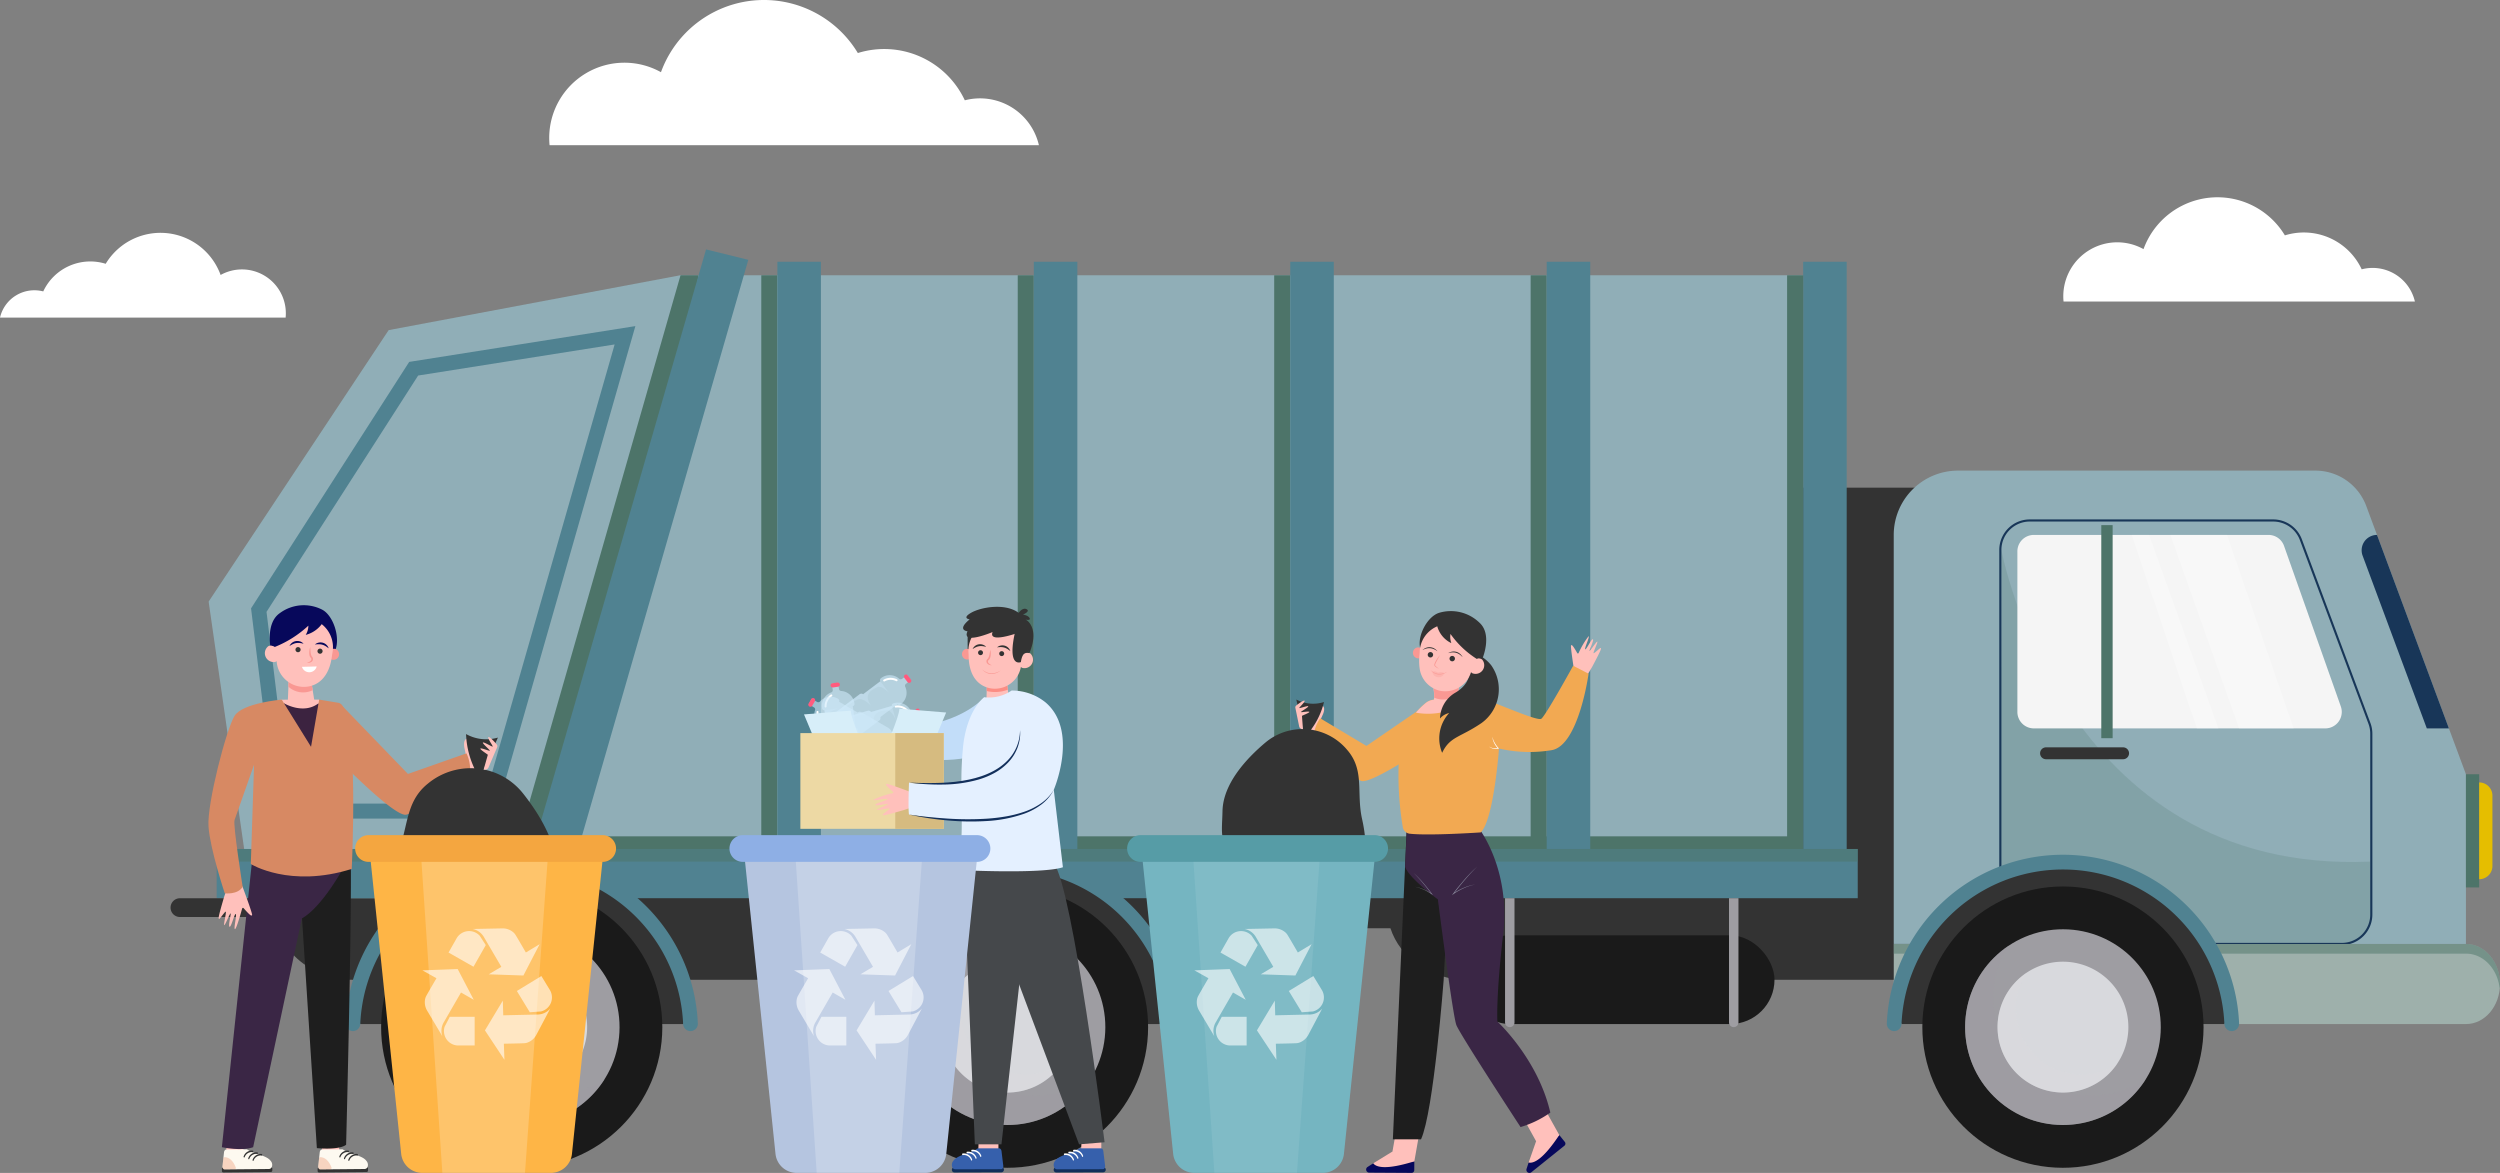 <svg xmlns="http://www.w3.org/2000/svg" width="399.669" height="187.515" viewBox="0 0 399.669 187.515">
  <rect x="0" y="0" width="399.669" height="187.515" fill="#808080" stroke="none"/>
  <g id="Group_45741" data-name="Group 45741" transform="translate(-75.313 -56.484)">
    <g id="Group_42001" data-name="Group 42001" transform="translate(102.573 96.359)">
      <path id="Path_78985" data-name="Path 78985" d="M736.039,891.922h80.928c7.03,0,12.73,5.148,12.73,11.5v42.648h5.4V903.421c0-6.351,5.7-11.5,12.729-11.5h35.66c7.03,0,12.729,5.148,12.729,11.5v42.648h5.049V903.421c0-6.351,5.7-11.5,12.729-11.5h78.624c7.03,0,12.729,5.148,12.729,11.5V959.1c0,6.351-5.7,11.5-12.729,11.5H914c-5.776,0-10.651-3.476-12.207-8.239h-6.094c-1.556,4.762-6.431,8.239-12.207,8.239h-35.66c-5.776,0-10.651-3.476-12.207-8.239h-6.446c-1.557,4.762-6.431,8.239-12.207,8.239H736.039c-7.03,0-12.729-5.148-12.729-11.5V903.421C723.31,897.07,729.009,891.922,736.039,891.922Z" transform="translate(-706.767 -853.836)" fill="#333"/>
      <path id="Path_78986" data-name="Path 78986" d="M1162.4,666.3h197.626v-92.73H1180.557L1162.4,595.677V666.3Z" transform="translate(-1099.022 -569.441)" fill="#90aeb7"/>
      <rect id="Rectangle_27968" data-name="Rectangle 27968" width="6.959" height="94.886" transform="translate(267.967 96.858) rotate(180)" fill="#508291"/>
      <path id="Path_78987" data-name="Path 78987" d="M1143.493,663.272h33.081v-89.7h2.572v89.7h38.426v-89.7h2.572v89.7h38.426v-89.7h2.572v89.7h38.426v-89.7h2.572v89.7h38.426v-89.7h2.572V666.3h-2.572V665.29h-38.426V666.3h-2.572V665.29h-38.426V666.3h-2.572V665.29h-38.426V666.3h-2.572V665.29h-38.426V666.3h-2.572V665.29h-33.081Z" transform="translate(-1082.129 -569.441)" fill="#4d7469" style="mix-blend-mode: multiply;isolation: isolate"/>
      <rect id="Rectangle_27969" data-name="Rectangle 27969" width="6.959" height="94.886" transform="translate(226.969 96.858) rotate(180)" fill="#508291"/>
      <rect id="Rectangle_27970" data-name="Rectangle 27970" width="6.959" height="94.886" transform="translate(185.971 96.858) rotate(180)" fill="#508291"/>
      <rect id="Rectangle_27971" data-name="Rectangle 27971" width="6.959" height="94.886" transform="translate(144.973 96.858) rotate(180)" fill="#508291"/>
      <rect id="Rectangle_27972" data-name="Rectangle 27972" width="6.959" height="94.886" transform="translate(103.976 96.858) rotate(180)" fill="#508291"/>
      <path id="Path_78988" data-name="Path 78988" d="M673.85,673.16H632.171l-6.808-47.418,28.779-43.4,46.661-8.777-8.97,66.126Z" transform="translate(-619.268 -569.441)" fill="#90aeb7"/>
      <path id="Path_78989" data-name="Path 78989" d="M1101.307,573.569h-2.889l-27.962,97.446,2.572.656,24.684-76.953Z" transform="translate(-1016.882 -569.441)" fill="#4d7469" style="mix-blend-mode: multiply;isolation: isolate"/>
      <path id="Path_78990" data-name="Path 78990" d="M1094.566,636.925l6.757,1.665,29.469-102.054-6.757-1.665Z" transform="translate(-1038.42 -534.872)" fill="#508291"/>
      <rect id="Rectangle_27973" data-name="Rectangle 27973" width="262.35" height="7.869" transform="translate(269.731 103.718) rotate(180)" fill="#508291"/>
      <rect id="Rectangle_27974" data-name="Rectangle 27974" width="262.35" height="2.018" transform="translate(7.381 95.849)" fill="#4d7469" opacity="0.5" style="mix-blend-mode: screen;isolation: isolate"/>
      <g id="Group_41995" data-name="Group 41995" transform="translate(12.879 12.256)" style="mix-blend-mode: multiply;isolation: isolate">
        <g id="Group_41994" data-name="Group 41994">
          <path id="Path_78991" data-name="Path 78991" d="M689,695.318l-.052-.427,25.281-39.4,36.16-5.723L727.847,728.5H693.066ZM747.073,652.7l-31.412,4.971-24.239,37.779,3.753,30.659h30.876Z" transform="translate(-688.952 -649.766)" fill="#508291"/>
        </g>
      </g>
      <path id="Path_78992" data-name="Path 78992" d="M3218.238,866.4h-57.121a10.286,10.286,0,0,0-10.284,10.288v65.384h91.476V914.939l-15.932-42.876A8.682,8.682,0,0,0,3218.238,866.4Z" transform="translate(-2875.347 -831.039)" fill="#90aeb7"/>
      <path id="Path_78993" data-name="Path 78993" d="M3310.79,985.181s9.576,51.97,58.963,49.832l.189,8-.189,1.929-.794,1.362-1.021,1.021-1.532.685-.737.091-3.5.08h-12.33s-14.939-.023-15.015.015-5.579,0-5.579,0l-18.626-11.993Z" transform="translate(-3018.09 -937.147)" fill="#4d7469" opacity="0.2" style="mix-blend-mode: multiply;isolation: isolate"/>
      <rect id="Rectangle_27975" data-name="Rectangle 27975" width="2.118" height="18.096" transform="translate(369.08 101.997) rotate(180)" fill="#4d7469"/>
      <g id="Group_41996" data-name="Group 41996" transform="translate(292.361 43.165)">
        <path id="Path_78994" data-name="Path 78994" d="M3309.024,1002.7V944.4a4.874,4.874,0,0,1,4.868-4.87h38.94a4.889,4.889,0,0,1,4.56,3.166l10.968,29.386a4.851,4.851,0,0,1,.308,1.7V1002.7a4.874,4.874,0,0,1-4.868,4.869h-49.908A4.874,4.874,0,0,1,3309.024,1002.7Zm4.868-62.832a4.534,4.534,0,0,0-4.527,4.529v58.3a4.533,4.533,0,0,0,4.527,4.529H3363.8a4.533,4.533,0,0,0,4.527-4.529V973.786a4.52,4.52,0,0,0-.286-1.584l-10.968-29.386a4.548,4.548,0,0,0-4.242-2.945Z" transform="translate(-3309.024 -939.531)" fill="#183658"/>
      </g>
      <path id="Rectangle_27976" data-name="Rectangle 27976" d="M2.118,0h0a0,0,0,0,1,0,0V15.475a0,0,0,0,1,0,0h0A2.118,2.118,0,0,1,0,13.357V2.118A2.118,2.118,0,0,1,2.118,0Z" transform="translate(371.198 100.686) rotate(180)" fill="#e5be00"/>
      <path id="Path_78995" data-name="Path 78995" d="M3387.857,990.175l-9.078-25.666a2.631,2.631,0,0,0-2.48-1.754H3338.78a2.631,2.631,0,0,0-2.631,2.632v25.666a2.631,2.631,0,0,0,2.631,2.632h46.6A2.632,2.632,0,0,0,3387.857,990.175Z" transform="translate(-3040.895 -917.113)" fill="#f5f5f5"/>
      <path id="Path_78996" data-name="Path 78996" d="M3247.755,1582.208h0c0,3.535-2.426,6.4-5.418,6.4h-91.5v-12.8h91.5C3245.329,1575.807,3247.755,1578.673,3247.755,1582.208Z" transform="translate(-2875.347 -1464.771)" fill="#9eb0ab"/>
      <path id="Path_78997" data-name="Path 78997" d="M3866.023,993.684h-3.53l-10.265-27.615a2.457,2.457,0,0,1,2.3-3.314h0Z" transform="translate(-3501.784 -917.113)" fill="#183658"/>
      <path id="Path_78998" data-name="Path 78998" d="M1620.162,1478.317h-51.617s-2.1-3.744-1.243-3.9,5.4-11.256,5.4-11.256l10.741-8,11.8-2.819,10.741,2.819,8.027,5.787,4.983,6.2,2.572,9.231Z" transform="translate(-1460.546 -1354.479)" fill="#333"/>
      <path id="Path_78999" data-name="Path 78999" d="M1613.764,1470.241a1.175,1.175,0,0,1-1.173-1.126,25.833,25.833,0,0,0-51.617,0,1.175,1.175,0,0,1-1.173,1.126h0a1.18,1.18,0,0,1-1.179-1.229,28.187,28.187,0,0,1,56.321,0,1.18,1.18,0,0,1-1.178,1.229Z" transform="translate(-1452.975 -1345.277)" fill="#508291"/>
      <rect id="Rectangle_27977" data-name="Rectangle 27977" width="1.815" height="34.063" transform="translate(310.483 78.138) rotate(180)" fill="#4d7469"/>
      <g id="Group_41997" data-name="Group 41997" transform="translate(27.984 96.768)">
        <path id="Path_79000" data-name="Path 79000" d="M892.1,1478.317H840.484s-2.1-3.744-1.243-3.9,5.4-11.256,5.4-11.256l10.741-8,11.8-2.819,10.741,2.819,8.027,5.787,4.983,6.2,2.572,9.231Z" transform="translate(-838.131 -1451.247)" fill="#333"/>
        <path id="Path_79001" data-name="Path 79001" d="M885.7,1470.241a1.175,1.175,0,0,1-1.173-1.126,25.833,25.833,0,0,0-51.617,0,1.175,1.175,0,0,1-1.173,1.126h0a1.18,1.18,0,0,1-1.179-1.229,28.187,28.187,0,0,1,56.321,0,1.18,1.18,0,0,1-1.179,1.229Z" transform="translate(-830.56 -1442.045)" fill="#508291"/>
      </g>
      <g id="Group_41998" data-name="Group 41998" transform="translate(111.285 101.801)">
        <ellipse id="Ellipse_2128" data-name="Ellipse 2128" cx="22.486" cy="22.478" rx="22.486" ry="22.478" transform="translate(0 44.971) rotate(-89.888)" fill="#1a1a1a"/>
        <ellipse id="Ellipse_2129" data-name="Ellipse 2129" cx="15.645" cy="15.64" rx="15.645" ry="15.64" transform="translate(6.843 38.134) rotate(-89.854)" fill="#9e9da2"/>
        <path id="Path_79002" data-name="Path 79002" d="M1682.928,1578.685a15.641,15.641,0,0,0,21.986,21.273,15.641,15.641,0,1,1-21.986-21.273Z" transform="translate(-1669.128 -1569.143)" fill="#9e9da2" opacity="0.5" style="mix-blend-mode: multiply;isolation: isolate"/>
        <path id="Path_79003" data-name="Path 79003" d="M1724.573,1612.815a10.459,10.459,0,1,0,10.46-10.463A10.461,10.461,0,0,0,1724.573,1612.815Z" transform="translate(-1712.51 -1590.285)" fill="#d8d9dd"/>
        <path id="Path_79004" data-name="Path 79004" d="M1729.256,1618.676a10.46,10.46,0,0,0,14.5,14.5,10.46,10.46,0,1,1-14.5-14.5Z" transform="translate(-1712.51 -1604.868)" fill="#d8d9dd" opacity="0.3" style="mix-blend-mode: screen;isolation: isolate"/>
      </g>
      <path id="Path_79005" data-name="Path 79005" d="M3242.337,1575.807c2.992,0,5.418,2.866,5.418,6.4h0a7.5,7.5,0,0,1-.044.775c-.324-3.169-2.6-5.626-5.374-5.626h-91.5v-1.55Z" transform="translate(-2875.347 -1464.771)" fill="#4d7469" opacity="0.5" style="mix-blend-mode: screen;isolation: isolate"/>
      <g id="Group_41999" data-name="Group 41999" transform="translate(33.623 101.801)">
        <ellipse id="Ellipse_2130" data-name="Ellipse 2130" cx="22.486" cy="22.478" rx="22.486" ry="22.478" transform="matrix(0.002, -1, 1, 0.002, 0, 44.971)" fill="#1a1a1a"/>
        <ellipse id="Ellipse_2131" data-name="Ellipse 2131" cx="15.645" cy="15.64" rx="15.645" ry="15.64" transform="translate(6.843 38.134) rotate(-89.854)" fill="#9e9da2"/>
        <path id="Path_79006" data-name="Path 79006" d="M954.867,1578.685a15.641,15.641,0,0,0,21.986,21.273,15.641,15.641,0,1,1-21.986-21.273Z" transform="translate(-941.067 -1569.143)" fill="#9e9da2" opacity="0.5" style="mix-blend-mode: multiply;isolation: isolate"/>
        <path id="Path_79007" data-name="Path 79007" d="M996.512,1612.815a10.459,10.459,0,1,0,10.459-10.463A10.461,10.461,0,0,0,996.512,1612.815Z" transform="translate(-984.449 -1590.286)" fill="#d8d9dd"/>
        <path id="Path_79008" data-name="Path 79008" d="M1001.194,1618.676a10.46,10.46,0,0,0,14.5,14.5,10.46,10.46,0,1,1-14.5-14.5Z" transform="translate(-984.448 -1604.868)" fill="#d8d9dd" opacity="0.3" style="mix-blend-mode: screen;isolation: isolate"/>
      </g>
      <path id="Path_79009" data-name="Path 79009" d="M3201.972,1478.317h-51.617s-2.1-3.744-1.244-3.9,5.4-11.256,5.4-11.256l10.741-8,11.8-2.819,10.741,2.819,8.028,5.787,4.982,6.2,2.572,9.231Z" transform="translate(-2873.625 -1354.479)" fill="#333"/>
      <path id="Rectangle_27978" data-name="Rectangle 27978" d="M.951,0H13.27a.951.951,0,0,1,.951.951v0a.951.951,0,0,1-.951.951H.951A.951.951,0,0,1,0,.951v0A.951.951,0,0,1,.951,0Z" transform="translate(313.105 81.503) rotate(180)" fill="#333"/>
      <g id="Group_42000" data-name="Group 42000" transform="translate(280.016 101.801)">
        <ellipse id="Ellipse_2132" data-name="Ellipse 2132" cx="22.486" cy="22.478" rx="22.486" ry="22.478" transform="translate(0 44.971) rotate(-89.887)" fill="#1a1a1a"/>
        <ellipse id="Ellipse_2133" data-name="Ellipse 2133" cx="15.645" cy="15.64" rx="15.645" ry="15.64" transform="translate(6.843 38.135) rotate(-89.854)" fill="#9e9da2"/>
        <path id="Path_79010" data-name="Path 79010" d="M3264.739,1578.685a15.641,15.641,0,0,0,21.985,21.273,15.641,15.641,0,1,1-21.985-21.273Z" transform="translate(-3250.937 -1569.143)" fill="#9e9da2" opacity="0.5" style="mix-blend-mode: multiply;isolation: isolate"/>
        <path id="Path_79011" data-name="Path 79011" d="M3306.383,1612.815a10.459,10.459,0,1,0,10.459-10.463A10.461,10.461,0,0,0,3306.383,1612.815Z" transform="translate(-3294.32 -1590.285)" fill="#d8d9dd"/>
        <path id="Path_79012" data-name="Path 79012" d="M3311.066,1618.676a10.46,10.46,0,0,0,14.5,14.5,10.46,10.46,0,1,1-14.5-14.5Z" transform="translate(-3294.32 -1604.868)" fill="#d8d9dd" opacity="0.3" style="mix-blend-mode: screen;isolation: isolate"/>
      </g>
      <rect id="Rectangle_27979" data-name="Rectangle 27979" width="49.419" height="14.187" rx="7.094" transform="translate(256.425 123.839) rotate(180)" fill="#1a1a1a"/>
      <path id="Rectangle_27980" data-name="Rectangle 27980" d="M.756,0h0a.756.756,0,0,1,.756.756V20.612a0,0,0,0,1,0,0H0a0,0,0,0,1,0,0V.756A.756.756,0,0,1,.756,0Z" transform="translate(250.663 124.331) rotate(180)" fill="#9e9da2"/>
      <path id="Rectangle_27981" data-name="Rectangle 27981" d="M.756,0h0a.756.756,0,0,1,.756.756V20.612a0,0,0,0,1,0,0H0a0,0,0,0,1,0,0V.756A.756.756,0,0,1,.756,0Z" transform="translate(214.86 124.331) rotate(180)" fill="#9e9da2"/>
      <path id="Rectangle_27982" data-name="Rectangle 27982" d="M1.5,0H17a1.5,1.5,0,0,1,1.5,1.5v0a1.5,1.5,0,0,1-1.5,1.5H1.5A1.5,1.5,0,0,1,0,1.5v0A1.5,1.5,0,0,1,1.5,0Z" transform="translate(18.507 106.725) rotate(180)" fill="#333"/>
      <path id="Path_79013" data-name="Path 79013" d="M3195.574,1470.241a1.174,1.174,0,0,1-1.173-1.126,25.833,25.833,0,0,0-51.617,0,1.174,1.174,0,0,1-1.173,1.126h0a1.18,1.18,0,0,1-1.179-1.229,28.187,28.187,0,0,1,56.321,0,1.18,1.18,0,0,1-1.179,1.229Z" transform="translate(-2866.053 -1345.277)" fill="#508291"/>
      <path id="Path_79014" data-name="Path 79014" d="M3574.542,962.755l10.647,30.929h-8.716l-10.982-30.929Z" transform="translate(-3245.774 -917.113)" fill="#fff" opacity="0.3"/>
      <path id="Path_79015" data-name="Path 79015" d="M3510.369,962.755l11.073,30.929H3518l-10.4-30.929Z" transform="translate(-3194.057 -917.113)" fill="#fff" opacity="0.3"/>
    </g>
    <g id="Group_42049" data-name="Group 42049" transform="translate(108.63 153.237)">
      <g id="Group_42020" data-name="Group 42020" transform="translate(94.636 0.258)">
        <path id="Path_79016" data-name="Path 79016" d="M1658.318,1206.016s-3.376,4.013-11.327,4.721-2,4.908-2,4.908,9.582,1.38,12.93-.868S1658.318,1206.016,1658.318,1206.016Z" transform="translate(-1628.914 -1191.562)" fill="#c2ddf9"/>
        <g id="Group_42010" data-name="Group 42010" transform="translate(0 10.68)">
          <g id="Group_42003" data-name="Group 42003" transform="translate(3.434 1.368)">
            <path id="Path_79017" data-name="Path 79017" d="M1544.418,1188.45l-.009-.062a2.288,2.288,0,0,1,1.475-2.479.376.376,0,0,0,.24-.409l-.145-.984,1-.146.144.985a.376.376,0,0,0,.347.323,2.287,2.287,0,0,1,2.121,1.951l.009.062a.372.372,0,0,1-.275.413l.5,3.423a.462.462,0,0,1,.392.391l.724,4.943a1.476,1.476,0,0,1-1.246,1.674l-1.131.166-1.131.166a1.476,1.476,0,0,1-1.674-1.246l-.724-4.943a.463.463,0,0,1,.264-.487l-.5-3.423A.371.371,0,0,1,1544.418,1188.45Z" transform="translate(-1544.384 -1184.272)" fill="#cfe9fa" opacity="0.6"/>
            <rect id="Rectangle_27983" data-name="Rectangle 27983" width="1.511" height="0.684" rx="0.342" transform="translate(2.936 0.677) rotate(171.664)" fill="#ff5b7e"/>
            <g id="Group_42002" data-name="Group 42002" transform="translate(0.441 1.962)">
              <path id="Path_79018" data-name="Path 79018" d="M1548.7,1203.925a.16.16,0,0,0,.137-.159,1.944,1.944,0,0,1,.839-1.626.16.16,0,0,0-.168-.273,2.268,2.268,0,0,0-.991,1.9.16.16,0,0,0,.161.159Z" transform="translate(-1548.521 -1201.843)" fill="#fff"/>
            </g>
            <path id="Path_79019" data-name="Path 79019" d="M1548.778,1226.233l-.5-3.423,2.268-.333s-1.675.461-1.685,1.207-.268,2.632,2.193,2.3c0,0-1.99.472-1.974,1.524s.036,5.6,2.963,5.232l-1.131.166a1.476,1.476,0,0,1-1.674-1.246l-.724-4.943A.462.462,0,0,1,1548.778,1226.233Z" transform="translate(-1547.862 -1218.315)" fill="#cfe9fa" opacity="0.3" style="mix-blend-mode: multiply;isolation: isolate"/>
          </g>
          <g id="Group_42005" data-name="Group 42005" transform="translate(4.922 4.638)">
            <path id="Path_79020" data-name="Path 79020" d="M1568.285,1214.218l.06-.018a2.286,2.286,0,0,1,2.657,1.12.376.376,0,0,0,.438.181l.955-.278.282.969-.955.278a.377.377,0,0,0-.272.388,2.286,2.286,0,0,1-1.639,2.37l-.061.018a.372.372,0,0,1-.447-.215l-3.32.968a.462.462,0,0,1-.333.443l-4.794,1.4a1.475,1.475,0,0,1-1.829-1l-.32-1.1-.32-1.1a1.476,1.476,0,0,1,1-1.83l4.794-1.4a.462.462,0,0,1,.519.195l3.32-.968A.371.371,0,0,1,1568.285,1214.218Z" transform="translate(-1558.328 -1214.108)" fill="#cfe9fa" opacity="0.6"/>
            <rect id="Rectangle_27984" data-name="Rectangle 27984" width="1.511" height="0.684" rx="0.342" transform="matrix(-0.28, -0.96, 0.96, -0.28, 13.823, 2.503)" fill="#ff5b7e"/>
            <g id="Group_42004" data-name="Group 42004" transform="translate(10.165 0.448)">
              <path id="Path_79021" data-name="Path 79021" d="M1653.633,1218.536a.16.16,0,0,0,.177.113,1.945,1.945,0,0,1,1.725.608.16.16,0,0,0,.247-.2,2.266,2.266,0,0,0-2.018-.721.159.159,0,0,0-.135.181A.114.114,0,0,0,1653.633,1218.536Z" transform="translate(-1653.627 -1218.307)" fill="#fff"/>
            </g>
            <path id="Path_79022" data-name="Path 79022" d="M1564.7,1220.058l3.32-.968.642,2.2s-.687-1.6-1.427-1.5-2.643.1-1.978,2.49c0,0-.742-1.907-1.781-1.746s-5.541.807-4.772,3.656l-.32-1.1a1.475,1.475,0,0,1,1-1.83l4.794-1.4A.463.463,0,0,1,1564.7,1220.058Z" transform="translate(-1558.328 -1218.558)" fill="#cfe9fa" opacity="0.3" style="mix-blend-mode: multiply;isolation: isolate"/>
          </g>
          <g id="Group_42007" data-name="Group 42007" transform="translate(4.922 0)">
            <path id="Path_79023" data-name="Path 79023" d="M1566.281,1173.328l.05-.038a2.278,2.278,0,0,1,2.874.113.375.375,0,0,0,.473.015l.791-.6.607.806-.792.6a.375.375,0,0,0-.115.458,2.281,2.281,0,0,1-.687,2.792l-.05.038a.37.37,0,0,1-.493-.044l-2.751,2.072a.46.46,0,0,1-.153.531l-3.972,2.992a1.472,1.472,0,0,1-2.061-.295l-.687-.913-.687-.914a1.472,1.472,0,0,1,.286-2.063l3.972-2.992a.46.46,0,0,1,.552,0l2.751-2.072A.371.371,0,0,1,1566.281,1173.328Z" transform="translate(-1558.328 -1172.589)" fill="#cfe9fa" opacity="0.6"/>
            <path id="Rectangle_27985" data-name="Rectangle 27985" d="M.341,0h.83a.341.341,0,0,1,.341.341v0A.341.341,0,0,1,1.17.681H.341A.341.341,0,0,1,0,.341v0A.341.341,0,0,1,.341,0Z" transform="translate(12.405 1.617) rotate(-126.972)" fill="#ff5b7e"/>
            <g id="Group_42006" data-name="Group 42006" transform="translate(8.322 0.67)">
              <path id="Path_79024" data-name="Path 79024" d="M1636.377,1177.431a.159.159,0,0,0,.2.044,1.938,1.938,0,0,1,1.824-.039.159.159,0,1,0,.158-.277,2.258,2.258,0,0,0-2.137.036.159.159,0,0,0-.062.217A.124.124,0,0,0,1636.377,1177.431Z" transform="translate(-1636.345 -1176.907)" fill="#fff"/>
            </g>
            <path id="Path_79025" data-name="Path 79025" d="M1563.436,1184.191l2.751-2.072,1.379,1.832s-1.207-1.249-1.864-.9-2.429,1.02-.96,3.022c0,0-1.368-1.521-2.279-1.006s-4.878,2.7-3.15,5.1l-.687-.913a1.472,1.472,0,0,1,.286-2.063l3.972-2.992A.46.46,0,0,1,1563.436,1184.191Z" transform="translate(-1558.328 -1180.894)" fill="#cfe9fa" opacity="0.3" style="mix-blend-mode: multiply;isolation: isolate"/>
          </g>
          <g id="Group_42009" data-name="Group 42009" transform="translate(1.144 3.689)">
            <path id="Path_79026" data-name="Path 79026" d="M1526.672,1210.085l-.054-.031a2.28,2.28,0,0,1-1.018-2.691.375.375,0,0,0-.17-.441l-.857-.5.5-.873.858.5a.375.375,0,0,0,.467-.072,2.279,2.279,0,0,1,2.838-.457l.055.031a.37.37,0,0,1,.152.471l2.98,1.725a.46.46,0,0,1,.548-.066l4.3,2.491a1.473,1.473,0,0,1,.533,2.013l-.573.99-.572.99a1.472,1.472,0,0,1-2.01.542l-4.3-2.491a.461.461,0,0,1-.216-.508l-2.98-1.725A.37.37,0,0,1,1526.672,1210.085Z" transform="translate(-1524.396 -1205.214)" fill="#cfe9fa" opacity="0.6"/>
            <path id="Rectangle_27986" data-name="Rectangle 27986" d="M.341,0h.83a.341.341,0,0,1,.341.341v0A.341.341,0,0,1,1.17.681H.341A.341.341,0,0,1,0,.341v0A.341.341,0,0,1,.341,0Z" transform="translate(1.346 0.427) rotate(120.04)" fill="#ff5b7e"/>
            <g id="Group_42008" data-name="Group 42008" transform="translate(1.426 2.275)">
              <path id="Path_79027" data-name="Path 79027" d="M1537.4,1228.592a.16.16,0,0,0-.04-.206,1.938,1.938,0,0,1-.747-1.665.159.159,0,0,0-.317-.037,2.26,2.26,0,0,0,.867,1.954.159.159,0,0,0,.224-.028A.116.116,0,0,0,1537.4,1228.592Z" transform="translate(-1536.285 -1226.544)" fill="#fff"/>
            </g>
            <path id="Path_79028" data-name="Path 79028" d="M1551.773,1235.009l-2.98-1.725,1.148-1.985s-.679,1.6-.1,2.069,1.887,1.839,3.156-.3c0,0-.867,1.854-.036,2.491s4.392,3.438,5.919.913l-.572.99a1.472,1.472,0,0,1-2.01.541l-4.3-2.491A.461.461,0,0,1,1551.773,1235.009Z" transform="translate(-1546.032 -1228.517)" fill="#cfe9fa" opacity="0.3" style="mix-blend-mode: multiply;isolation: isolate"/>
          </g>
          <path id="Path_79029" data-name="Path 79029" d="M1637.584,1230.133s2.491-5.666,2.446-6.846c0,0,3.741.278,7.484.6l-2.711,6.474Z" transform="translate(-1624.208 -1217.67)" fill="#d7eef9"/>
          <path id="Path_79030" data-name="Path 79030" d="M1527.55,1232.973s-2.49-5.667-2.446-6.846c0,0-3.741.278-7.483.6l2.711,6.474Z" transform="translate(-1517.042 -1220.207)" fill="#d7eef9"/>
          <rect id="Rectangle_27987" data-name="Rectangle 27987" width="22.919" height="15.302" transform="translate(0 9.509)" fill="#edd9a4"/>
          <rect id="Rectangle_27988" data-name="Rectangle 27988" width="7.748" height="15.302" transform="translate(15.171 9.509)" fill="#d6bb80"/>
          <path id="Rectangle_27989" data-name="Rectangle 27989" d="M.363,0H5.625a.363.363,0,0,1,.363.363v0a.363.363,0,0,1-.363.363H.363A.363.363,0,0,1,0,.363v0A.363.363,0,0,1,.363,0Z" transform="translate(16.22 12.227)" fill="#d6bb80" style="mix-blend-mode: multiply;isolation: isolate"/>
        </g>
        <path id="Path_79031" data-name="Path 79031" d="M1781.878,1866.538v-2.25l-2.573-.712-.573.252-.1,2.711.811,2.363Z" transform="translate(-1750.213 -1778.979)" fill="#ffc0bb"/>
        <path id="Path_79032" data-name="Path 79032" d="M1756.58,1423.523l1.826,44.518h4.252l3.747-33.649-4.912-15.075Z" transform="translate(-1730.511 -1382.109)" fill="#45484b"/>
        <path id="Path_79033" data-name="Path 79033" d="M1936.036,1866.538v-2.25l-2.573-.712-.573.252-.1,2.711.811,2.363Z" transform="translate(-1887.926 -1778.979)" fill="#ffc0bb"/>
        <path id="Path_79034" data-name="Path 79034" d="M1624.58,1337.041a.127.127,0,0,1-.05.217,14.259,14.259,0,0,0-3.1,1.061c.01.241,2.132-.293,2.256-.106s-1.958.655-1.906.911,1.937-.235,2-.135-1.7.764-1.755.933,1.9-.311,2.007-.21-1.136.882-1.081,1,.072.2,3.373-.758l1.284-.432.857-.919-.642-1.368s-4.135-1.572-4.283-1.466S1623.423,1336.015,1624.58,1337.041Z" transform="translate(-1609.776 -1307.467)" fill="#ffc0bb"/>
        <path id="Path_79035" data-name="Path 79035" d="M1773.7,1429.264l16.658,44.423,4.08-.333s-5.079-40.728-8.118-44.6-9.7-3.04-9.7-3.04Z" transform="translate(-1745.801 -1387.756)" fill="#45484b"/>
        <path id="Path_79036" data-name="Path 79036" d="M1791.026,1182.134s2.058,1.22,3.661,0h0l-.378-2.978-3.189-.657-.094,3.635Z" transform="translate(-1761.283 -1166.979)" fill="#ffc0bb"/>
        <path id="Path_79037" data-name="Path 79037" d="M1791.434,1180.441l.05-1.943,3.235,1.007.091.728A5.786,5.786,0,0,1,1791.434,1180.441Z" transform="translate(-1761.647 -1166.979)" fill="#fc8d84"/>
        <path id="Path_79038" data-name="Path 79038" d="M1674.393,1210.707c1.631.389,5.468.2,8.374-.033a55.309,55.309,0,0,1,.326-6.214c.75-5.58,3.334-7.386,3.334-7.386a6.423,6.423,0,0,0,4.367-1.068,8.551,8.551,0,0,1,5.454,1.916c5.309,4.58,1.291,13.951,1.291,13.951l1.457,12.38c-3.289,1.124-16.736.448-16.736.448a48.184,48.184,0,0,0,.561-7.955c-4.261-.239-8.429-.917-8.429-.917C1674.227,1214.913,1674.393,1210.707,1674.393,1210.707Z" transform="translate(-1657.025 -1182.62)" fill="#e4f0ff"/>
        <path id="Path_79039" data-name="Path 79039" d="M1692.761,1255.608a6.979,6.979,0,0,1-2.085,4.913,9.075,9.075,0,0,1-2.187,1.6,12.537,12.537,0,0,1-2.53,1.015c-.11.032-.217.07-.328.1l-.333.082c-.222.053-.443.112-.666.16l-.675.127-.337.063-.34.047c-.454.065-.907.134-1.365.167l-.686.063c-.229.017-.459.026-.688.039a54.066,54.066,0,0,1-5.528-.033,35.909,35.909,0,0,0,5.54.326,21.412,21.412,0,0,0,5.513-.781,12.592,12.592,0,0,0,2.594-1.063,8.951,8.951,0,0,0,2.228-1.709,7.445,7.445,0,0,0,.863-1.113,7.706,7.706,0,0,0,.622-1.26,7.24,7.24,0,0,0,.345-1.355A5.278,5.278,0,0,0,1692.761,1255.608Z" transform="translate(-1657.645 -1235.864)" fill="#122f5b"/>
        <path id="Path_79040" data-name="Path 79040" d="M1675.013,1348.706a46.844,46.844,0,0,0,6.115.933,41.43,41.43,0,0,0,6.2.109,21.671,21.671,0,0,0,6.094-1.175,10.574,10.574,0,0,0,2.745-1.469,6.842,6.842,0,0,0,1.994-2.354,7.093,7.093,0,0,1-2.1,2.206,11.007,11.007,0,0,1-2.735,1.342,18.9,18.9,0,0,1-2.97.733,28.848,28.848,0,0,1-3.05.344,49.567,49.567,0,0,1-6.152-.026q-1.538-.1-3.073-.256C1677.053,1348.992,1676.032,1348.858,1675.013,1348.706Z" transform="translate(-1657.645 -1315.497)" fill="#122f5b"/>
        <g id="Group_42014" data-name="Group 42014" transform="translate(24.215 86.568)">
          <path id="Path_79041" data-name="Path 79041" d="M1739.641,1911.02l7.491-.022a.419.419,0,0,0,.418-.42h0a.419.419,0,0,0-.42-.418l-7.49.021a.419.419,0,0,0-.418.421h0A.419.419,0,0,0,1739.641,1911.02Z" transform="translate(-1739.219 -1907.163)" fill="#122f5b"/>
          <path id="Path_79042" data-name="Path 79042" d="M1747.142,1882.513l.282,2.331c.035.287-.125.549-.336.55l-7.34.021a.535.535,0,0,1-.48-.342,1.021,1.021,0,0,1,.2-1.041c.647-.921,2.768-1.159,3.833-1.936a.127.127,0,0,1,.074-.025l3.377-.01C1746.947,1882.063,1747.11,1882.253,1747.142,1882.513Z" transform="translate(-1739.201 -1882.063)" fill="#3660ac"/>
          <g id="Group_42011" data-name="Group 42011" transform="translate(3.106 0.217)">
            <path id="Path_79043" data-name="Path 79043" d="M1769.873,1885.243h0a.158.158,0,0,0,.041-.19,1.418,1.418,0,0,0-1.514-.933c-.053.01-.088.08-.079.152v0c.009.07.057.116.108.107a1.223,1.223,0,0,1,1.323.81C1769.777,1885.249,1769.828,1885.271,1769.873,1885.243Z" transform="translate(-1768.319 -1884.098)" fill="#fff"/>
          </g>
          <g id="Group_42012" data-name="Group 42012" transform="translate(2.345 0.519)">
            <path id="Path_79044" data-name="Path 79044" d="M1762.735,1888.079h0a.157.157,0,0,0,.041-.19,1.417,1.417,0,0,0-1.513-.933c-.053.009-.089.08-.079.152v0c.009.07.057.116.108.107a1.222,1.222,0,0,1,1.323.809C1762.639,1888.083,1762.691,1888.106,1762.735,1888.079Z" transform="translate(-1761.182 -1886.933)" fill="#fff"/>
          </g>
          <g id="Group_42013" data-name="Group 42013" transform="translate(1.637 0.802)">
            <path id="Path_79045" data-name="Path 79045" d="M1756.1,1890.723h0a.157.157,0,0,0,.041-.19,1.417,1.417,0,0,0-1.514-.933c-.053.01-.089.08-.079.152v0c.009.07.057.116.108.107a1.223,1.223,0,0,1,1.323.809C1756,1890.728,1756.052,1890.751,1756.1,1890.723Z" transform="translate(-1754.543 -1889.578)" fill="#fff"/>
          </g>
        </g>
        <g id="Group_42018" data-name="Group 42018" transform="translate(40.492 86.568)">
          <path id="Path_79046" data-name="Path 79046" d="M1892.232,1911.02l7.49-.022a.419.419,0,0,0,.418-.42h0a.419.419,0,0,0-.42-.418l-7.491.021a.419.419,0,0,0-.418.421h0A.419.419,0,0,0,1892.232,1911.02Z" transform="translate(-1891.809 -1907.163)" fill="#122f5b"/>
          <path id="Path_79047" data-name="Path 79047" d="M1899.732,1882.513l.283,2.331c.035.287-.126.549-.337.55l-7.34.021a.535.535,0,0,1-.48-.342,1.021,1.021,0,0,1,.2-1.041c.648-.921,2.769-1.159,3.833-1.936a.127.127,0,0,1,.074-.025l3.377-.01C1899.537,1882.063,1899.7,1882.253,1899.732,1882.513Z" transform="translate(-1891.791 -1882.063)" fill="#3660ac"/>
          <g id="Group_42015" data-name="Group 42015" transform="translate(3.106 0.217)">
            <path id="Path_79048" data-name="Path 79048" d="M1922.463,1885.243h0a.158.158,0,0,0,.041-.19,1.418,1.418,0,0,0-1.514-.933c-.053.01-.089.08-.079.152v0c.009.07.057.116.108.107a1.224,1.224,0,0,1,1.323.81C1922.367,1885.249,1922.419,1885.271,1922.463,1885.243Z" transform="translate(-1920.909 -1884.098)" fill="#fff"/>
          </g>
          <g id="Group_42016" data-name="Group 42016" transform="translate(2.345 0.519)">
            <path id="Path_79049" data-name="Path 79049" d="M1915.325,1888.079h0a.158.158,0,0,0,.041-.19,1.417,1.417,0,0,0-1.514-.933c-.053.009-.088.08-.079.152v0c.009.07.057.116.108.107a1.223,1.223,0,0,1,1.324.809C1915.229,1888.083,1915.281,1888.106,1915.325,1888.079Z" transform="translate(-1913.771 -1886.933)" fill="#fff"/>
          </g>
          <g id="Group_42017" data-name="Group 42017" transform="translate(1.637 0.802)">
            <path id="Path_79050" data-name="Path 79050" d="M1908.687,1890.723h0a.157.157,0,0,0,.041-.19,1.418,1.418,0,0,0-1.514-.933c-.053.01-.088.08-.079.152v0c.009.07.057.116.108.107a1.222,1.222,0,0,1,1.323.809C1908.592,1890.728,1908.643,1890.751,1908.687,1890.723Z" transform="translate(-1907.133 -1889.578)" fill="#fff"/>
          </g>
        </g>
        <g id="Group_42019" data-name="Group 42019" transform="translate(25.891)">
          <path id="Path_79051" data-name="Path 79051" d="M1762.867,1102.422l0,2.8,1.5-3.5s-1.191-.83-1.284-.611A10.3,10.3,0,0,0,1762.867,1102.422Z" transform="translate(-1762.018 -1097.816)" fill="#333"/>
          <path id="Path_79052" data-name="Path 79052" d="M1756.578,1134.178a.866.866,0,1,1-1.114-.766A.968.968,0,0,1,1756.578,1134.178Z" transform="translate(-1754.905 -1126.675)" fill="#f99893"/>
          <path id="Path_79053" data-name="Path 79053" d="M1764.061,1099.2c0-.139-.009-.277-.021-.415a4.51,4.51,0,1,1,8.986.055.974.974,0,0,1,.88.013,1.36,1.36,0,0,1-1.3,2.312.854.854,0,0,1-.189-.146,4.229,4.229,0,0,1-4.546,3.47C1765.746,1104.257,1764.073,1102.595,1764.061,1099.2Z" transform="translate(-1763.052 -1091.414)" fill="#ffc0bb"/>
          <path id="Path_79054" data-name="Path 79054" d="M1791.629,1134.909c-.048.254-.09.5-.142.745a1.68,1.68,0,0,1-.241.641l-.024.024a.234.234,0,0,1-.029.03.6.6,0,0,0-.082.086.51.51,0,0,0-.1.224.531.531,0,0,0,.129.443.87.87,0,0,0,.743.271,1.074,1.074,0,0,1-.581-.391.343.343,0,0,1-.052-.27.293.293,0,0,1,.063-.114.35.35,0,0,1,.05-.05l.038-.037.044-.044a1.011,1.011,0,0,0,.185-.388,2.124,2.124,0,0,0,.06-.393A2.7,2.7,0,0,0,1791.629,1134.909Z" transform="translate(-1787.149 -1128.04)" fill="#f99893"/>
          <path id="Path_79055" data-name="Path 79055" d="M1810.241,1137.32a.394.394,0,1,0,.435-.348A.394.394,0,0,0,1810.241,1137.32Z" transform="translate(-1804.336 -1129.88)" fill="#333"/>
          <path id="Path_79056" data-name="Path 79056" d="M1778.513,1135.92a.393.393,0,1,0,.434-.348A.394.394,0,0,0,1778.513,1135.92Z" transform="translate(-1775.992 -1128.63)" fill="#333"/>
          <path id="Path_79057" data-name="Path 79057" d="M1787.531,1164.446a3.244,3.244,0,0,1-.738.339,2.44,2.44,0,0,1-.791.113,2.082,2.082,0,0,1-.774-.181,2.941,2.941,0,0,1-.677-.446,2.532,2.532,0,0,0,.295.288,2.3,2.3,0,0,0,.347.229,1.936,1.936,0,0,0,.39.152,2.066,2.066,0,0,0,.415.061,2.154,2.154,0,0,0,.82-.141A2.354,2.354,0,0,0,1787.531,1164.446Z" transform="translate(-1781.389 -1154.269)" fill="#f99893"/>
          <path id="Path_79058" data-name="Path 79058" d="M1806.982,1128.609a4.072,4.072,0,0,1,.59-.047,2,2,0,0,1,.542.073,1.854,1.854,0,0,1,.5.22c.085.042.155.108.24.16s.153.125.244.184a1.651,1.651,0,0,0-.132-.287,1.361,1.361,0,0,0-.2-.249,1.271,1.271,0,0,0-.566-.327,1.325,1.325,0,0,0-.652-.016A1.21,1.21,0,0,0,1806.982,1128.609Z" transform="translate(-1801.427 -1122.125)" fill="#333"/>
          <path id="Path_79059" data-name="Path 79059" d="M1772.48,1126.986a1.211,1.211,0,0,0-.525-.352,1.325,1.325,0,0,0-.649-.061,1.272,1.272,0,0,0-.6.258,1.337,1.337,0,0,0-.229.224,1.668,1.668,0,0,0-.165.269c.1-.047.177-.107.264-.154s.167-.1.257-.131a1.838,1.838,0,0,1,.52-.16,1.985,1.985,0,0,1,.547-.009A4.034,4.034,0,0,1,1772.48,1126.986Z" transform="translate(-1768.668 -1120.579)" fill="#333"/>
          <path id="Path_79060" data-name="Path 79060" d="M1757.123,1072.515s-1.315-.164.232-1.054,5.437-1.606,7.6.014c0,0,.63-.93,1.276-.582s-.591.861-.591.861.876.109,1.075.579c.147.347-.389.277-.679.217.483.163,2.2,1.665.637,5.353a20.6,20.6,0,0,1-1.82-3.239s-4.811,1.761-4.065-.125c0,0-5.034,2.138-4.011-.122C1756.778,1074.415,1754.985,1074.266,1757.123,1072.515Z" transform="translate(-1755.949 -1070.509)" fill="#333"/>
          <path id="Path_79061" data-name="Path 79061" d="M1832.817,1098.072a.848.848,0,0,0-.79.064c-.443.25-.573,1.356-.573,1.356s-2.072.917-1.064-4.185c1.072-5.427,1.5.685,1.5.685Z" transform="translate(-1822.092 -1090.655)" fill="#333"/>
        </g>
      </g>
      <g id="Group_42048" data-name="Group 42048" transform="translate(0)">
        <g id="Group_42025" data-name="Group 42025" transform="translate(162.033 0.931)">
          <path id="Path_79062" data-name="Path 79062" d="M2272.038,1222.671a3.518,3.518,0,0,1-.36-1.746l.269-.6c.338-.754.262-1.31-.042-1.4l-.061-.007-1.368,1.846-.385-.523-.909,2.825.365,1.56Z" transform="translate(-2255.829 -1203.754)" fill="#ffc0bb"/>
          <g id="Group_42022" data-name="Group 42022" transform="translate(14.667 13.945)">
            <g id="Group_42021" data-name="Group 42021">
              <path id="Path_79063" data-name="Path 79063" d="M2301.042,1207.549l-11.1,7.622-7.381-4.414a5.29,5.29,0,0,0-1.046,3.353c0,.031,5.936,5.968,7.552,6.647s11.656-6.246,11.656-6.246Z" transform="translate(-2281.508 -1207.549)" fill="#f2a952"/>
            </g>
          </g>
          <path id="Path_79064" data-name="Path 79064" d="M2166.419,1228.531c-.942-4.217.4-7.648-2.221-10.882l-.1-.117a9.288,9.288,0,0,0-5.847-3.312,12.17,12.17,0,0,0,2.073-4.422,5.716,5.716,0,0,1-4.425-.4l1.056,4.727a9.211,9.211,0,0,0-6.022,2.175c-3.085,2.6-6.754,6.6-6.835,10.958-.081,4.335-1,6,5.43,9.891,6.627,4.012,9.768.463,13.753,1S2167.5,1233.358,2166.419,1228.531Z" transform="translate(-2144.011 -1195.251)" fill="#333"/>
          <path id="Path_79065" data-name="Path 79065" d="M2255.1,1215.036l.046.573a.543.543,0,0,1-.6-.387l-.614-2.992a.384.384,0,0,1,.139-.387c.366-.285,1.142-.862,1.313-.774.226.115-.913,1.124-.823,1.182s1.393-.434,1.435-.27c.037.147-1.186.816-1.17.905s1.26-.172,1.337-.026-1.173.589-1.177.648Z" transform="translate(-2242.194 -1196.74)" fill="#ffc0bb"/>
          <path id="Path_79066" data-name="Path 79066" d="M2370.693,1883.55l4.084-2.512,2.494,2.186-1.066.756-3.7.516s-1.442-.187-1.506-.23A4.9,4.9,0,0,1,2370.693,1883.55Z" transform="translate(-2346.513 -1795.251)" fill="#ffc0bb"/>
          <path id="Path_79067" data-name="Path 79067" d="M2361.269,1901.858l-.9.574a.49.49,0,0,0,.258.905l6.772.042a.432.432,0,0,0,.435-.43l.009-1.417C2363.328,1902.941,2361.773,1902.494,2361.269,1901.858Z" transform="translate(-2337.088 -1813.56)" fill="#07085b"/>
          <path id="Path_79068" data-name="Path 79068" d="M2450.286,1084.562s1.714-3.9-.383-5.85a6.572,6.572,0,0,0-6.508-1.606c-1.871.614-3.458,3.625-3.014,5.584l5.981-.739Z" transform="translate(-2408.699 -1076.814)" fill="#333"/>
          <path id="Path_79069" data-name="Path 79069" d="M2435.083,1424.715c-.456.083-.914.15-1.373.211s-.92.115-1.38.161c-.922.092-1.847.153-2.773.173-.463.01-.926.011-1.388,0s-.925-.039-1.386-.077-.921-.1-1.378-.172-.91-.173-1.357-.294c.445.131.9.235,1.353.322s.917.141,1.378.188.925.069,1.389.086.927.014,1.391.006c.927-.025,1.854-.085,2.776-.186q.692-.076,1.379-.177C2434.171,1424.883,2434.629,1424.807,2435.083,1424.715Z" transform="translate(-2394.175 -1387.605)" fill="#daeef7" opacity="0.5"/>
          <path id="Path_79070" data-name="Path 79070" d="M2403.11,1858.266l.845-4.792-3.531-.375-.216.243-.592,3.325,1.668,1.683Z" transform="translate(-2372.352 -1770.294)" fill="#ffc0bb"/>
          <path id="Path_79071" data-name="Path 79071" d="M2603.635,1865.475l1.586-4.527,3.313.124-.35,1.26-2.544,2.733s-1.237.765-1.314.771A4.92,4.92,0,0,1,2603.635,1865.475Z" transform="translate(-2554.607 -1777.305)" fill="#ffc0bb"/>
          <path id="Path_79072" data-name="Path 79072" d="M2600.615,1866.508l-.333,1.01a.49.49,0,0,0,.771.54l5.282-4.239a.433.433,0,0,0,.067-.608l-.887-1.106C2602.9,1866.049,2601.407,1866.683,2600.615,1866.508Z" transform="translate(-2551.587 -1778.338)" fill="#07085b"/>
          <path id="Path_79073" data-name="Path 79073" d="M2604.721,1826.5l-2.364-4.252-2.978,1.937-.014.324,1.636,2.954,2.355.253Z" transform="translate(-2550.793 -1742.73)" fill="#ffc0bb"/>
          <path id="Path_79074" data-name="Path 79074" d="M2668.076,1117.207a.121.121,0,0,0,.213,0,13.6,13.6,0,0,1,1.6-2.7c.224.056-.691,1.94-.541,2.093s1-1.707,1.226-1.608-.6,1.769-.517,1.844,1.047-1.439,1.217-1.462-.664,1.719-.589,1.839,1.048-.891,1.145-.818.173.107-1.369,3.012l-.657,1.118-1.028.624-1.155-.869s-.663-4.182-.535-4.3S2667.342,1115.922,2668.076,1117.207Z" transform="translate(-2611.276 -1110.484)" fill="#ffc0bb"/>
          <path id="Path_79075" data-name="Path 79075" d="M2409.4,1410.509l-1.075,19.844s-1.587,20.986-3.614,25.4h-4.5l2.2-49.291h6.7Z" transform="translate(-2372.887 -1371.294)" fill="#1e1e1e"/>
          <path id="Path_79076" data-name="Path 79076" d="M2418.5,1409.18l.253-5.677,5.351-.138.121.543,6.12-.757s5.024,6.481,3.834,16.8-.926,14.02-.926,14.02,6.479,5.952,8.462,14.55a16.177,16.177,0,0,1-4.76,2.314s-9.52-14.549-10.248-16.269c-.435-1.028-1.881-11.707-2.973-20.128C2423.732,1414.435,2418.964,1410.945,2418.5,1409.18Z" transform="translate(-2389.218 -1368.34)" fill="#3a2645"/>
          <path id="Path_79077" data-name="Path 79077" d="M2408.459,1172.5a11.605,11.605,0,0,1,4.2-7.742,2.444,2.444,0,0,1,.979-.483,14.435,14.435,0,0,1,2.864-.285h2.045a28.107,28.107,0,0,1,4.744.639c1.459.456,7.206,3.012,7.845,2.646s5.108-8.486,5.108-8.486l2.463,1.277s-1.551,11.366-5.838,12.208a21.5,21.5,0,0,1-8.483-.254s-.821,11.407-2.919,13.414c0,0-8.285.562-11.365.207a1.255,1.255,0,0,1-1.094-1.05A50.2,50.2,0,0,1,2408.459,1172.5Z" transform="translate(-2380.096 -1150.043)" fill="#f2a952"/>
          <path id="Path_79078" data-name="Path 79078" d="M2434.712,1209.855a11.651,11.651,0,0,1,1.552-1.535,2.448,2.448,0,0,1,.981-.486,14.437,14.437,0,0,1,2.865-.284h2.045s.559.031,1.318.1A10.986,10.986,0,0,1,2434.712,1209.855Z" transform="translate(-2403.703 -1193.604)" fill="#ffc0bb"/>
          <path id="Path_79079" data-name="Path 79079" d="M2465.013,1189.669l-3.865.08a8.612,8.612,0,0,0,0-2.406c-.241-.692,4.065-.8,4.065-.8A25.635,25.635,0,0,0,2465.013,1189.669Z" transform="translate(-2427.313 -1174.842)" fill="#ffc0bb"/>
          <path id="Path_79080" data-name="Path 79080" d="M2465.215,1186.547s-.092.718-.153,1.587a3.756,3.756,0,0,1-2.854.823,3.7,3.7,0,0,1-.985-.27,4.567,4.567,0,0,0-.072-1.344C2460.91,1186.652,2465.215,1186.547,2465.215,1186.547Z" transform="translate(-2427.313 -1174.842)" fill="#f99893"/>
          <path id="Path_79081" data-name="Path 79081" d="M2474.253,1137.044a6.182,6.182,0,0,1,3.817,2.25,6.655,6.655,0,0,1-1.542,9.223c-3.441,2.352-5.053,2.136-6.305,4.768a5.987,5.987,0,0,1,1.123-6.359,2.617,2.617,0,0,0-1.467.877,4.909,4.909,0,0,1,2.343-4.066c2.355-1.309,2.98-3.574,1.463-4.324S2474.253,1137.044,2474.253,1137.044Z" transform="translate(-2435.02 -1130.619)" fill="#333"/>
          <path id="Path_79082" data-name="Path 79082" d="M2432.375,1132.187a.882.882,0,1,1-1.037-.906A.986.986,0,0,1,2432.375,1132.187Z" transform="translate(-2400.083 -1125.461)" fill="#f99893"/>
          <path id="Path_79083" data-name="Path 79083" d="M2439.589,1103.335a8.511,8.511,0,0,1-.011-2.163c.016-.14.023-.281.029-.422a4.593,4.593,0,1,1,9.083,1.117.992.992,0,0,1,.889.118,1.385,1.385,0,0,1-1.59,2.185.863.863,0,0,1-.174-.17,4.307,4.307,0,0,1-5.008,2.974A4.229,4.229,0,0,1,2439.589,1103.335Z" transform="translate(-2407.993 -1094.236)" fill="#ffc0bb"/>
          <path id="Path_79084" data-name="Path 79084" d="M2485.112,1144.419a.432.432,0,1,0,.517-.324A.432.432,0,0,0,2485.112,1144.419Z" transform="translate(-2448.717 -1136.908)" fill="#333"/>
          <path id="Path_79085" data-name="Path 79085" d="M2452.413,1138.642a.432.432,0,1,0,.517-.324A.431.431,0,0,0,2452.413,1138.642Z" transform="translate(-2419.505 -1131.747)" fill="#333"/>
          <g id="Group_42023" data-name="Group 42023" transform="translate(36.163 6.473)">
            <path id="Path_79086" data-name="Path 79086" d="M2483.027,1137.762a2.666,2.666,0,0,1,.639-.124,1.926,1.926,0,0,1,.628.062,1.623,1.623,0,0,1,.294.111,1.932,1.932,0,0,1,.273.161,3.256,3.256,0,0,1,.483.437,1.741,1.741,0,0,0-.409-.532,1.486,1.486,0,0,0-.281-.2,1.448,1.448,0,0,0-.32-.13,1.575,1.575,0,0,0-.683-.032,1.723,1.723,0,0,0-.327.089A1.362,1.362,0,0,0,2483.027,1137.762Z" transform="translate(-2483.027 -1137.496)" fill="#333"/>
          </g>
          <g id="Group_42024" data-name="Group 42024" transform="translate(32.051 5.785)">
            <path id="Path_79087" data-name="Path 79087" d="M2446.884,1131.7a1.365,1.365,0,0,0-.227-.247,1.719,1.719,0,0,0-.277-.2,1.571,1.571,0,0,0-.652-.2,1.518,1.518,0,0,0-.676.1,1.733,1.733,0,0,0-.566.36,3.25,3.25,0,0,1,.6-.245,1.949,1.949,0,0,1,.312-.058,1.631,1.631,0,0,1,.314,0,1.921,1.921,0,0,1,.611.157A2.675,2.675,0,0,1,2446.884,1131.7Z" transform="translate(-2444.485 -1131.051)" fill="#333"/>
          </g>
          <path id="Path_79088" data-name="Path 79088" d="M2545.8,1267.152a3.759,3.759,0,0,1-.327-.4,4.249,4.249,0,0,1-.277-.435,3.96,3.96,0,0,1-.227-.466,4.576,4.576,0,0,1-.173-.493,2.84,2.84,0,0,0,.11.516c.025.085.058.167.088.25s.069.163.11.242a3.474,3.474,0,0,0,.272.457,3.011,3.011,0,0,0,.267.335,1.889,1.889,0,0,1-.272.034,1.917,1.917,0,0,1-.379-.018c-.063-.007-.125-.022-.187-.035s-.124-.033-.183-.057a2.085,2.085,0,0,1-.35-.167,1.573,1.573,0,0,0,.329.216,1.546,1.546,0,0,0,.376.13,1.75,1.75,0,0,0,.4.04,1.636,1.636,0,0,0,.4-.051l.1-.025Z" transform="translate(-2501.579 -1245.249)" fill="#fff"/>
          <path id="Path_79089" data-name="Path 79089" d="M2472.439,1095.346a14.731,14.731,0,0,1-4.16-3.968,2.892,2.892,0,0,0,.135,1.468,4.228,4.228,0,0,1-2.3-2.883c-.2-1.714,2.595-.573,2.595-.573s1.7.02,1.769.069,1.123.967,1.168,1.031,1.206,2.539,1.206,2.539l.251.889-.108,1.144Z" transform="translate(-2431.742 -1087.716)" fill="#333"/>
          <path id="Path_79090" data-name="Path 79090" d="M2430.973,1469.145c.271.263.531.535.787.813s.5.563.744.851.482.58.715.875.465.594.689.9l.049-.049a6.817,6.817,0,0,0-.634-.4,7.242,7.242,0,0,0-.672-.331,5.863,5.863,0,0,0-.7-.257l-.18-.051-.183-.042-.091-.021-.093-.016-.184-.031.183.04.092.02.09.024.181.049.177.057c.06.018.117.04.176.062s.117.041.175.065l.172.071c.057.023.113.051.17.076.225.1.446.219.661.342a6.7,6.7,0,0,1,.624.4l.184.135-.135-.184c-.223-.305-.451-.606-.688-.9s-.477-.585-.723-.872-.5-.563-.763-.837c-.132-.135-.263-.27-.4-.4S2431.113,1469.271,2430.973,1469.145Z" transform="translate(-2400.363 -1427.295)" fill="#daeef7" opacity="0.5"/>
          <path id="Path_79091" data-name="Path 79091" d="M2488.868,1464.025c.291-.392.587-.777.9-1.155s.621-.751.94-1.119.653-.722.991-1.073c.171-.173.343-.346.521-.512s.357-.33.539-.492q-.526.506-1.021,1.041c-.331.357-.651.722-.967,1.091s-.625.744-.929,1.123c-.245.308-.489.616-.728.928q.289-.189.59-.356a9.335,9.335,0,0,1,.87-.422,7.578,7.578,0,0,1,.91-.326l.233-.064.235-.053.118-.026.119-.019.238-.038-.236.05-.118.024-.117.031-.232.061-.229.072c-.077.023-.152.051-.228.078s-.151.052-.225.083l-.223.09c-.075.029-.147.064-.22.1-.292.132-.577.279-.855.436a8.707,8.707,0,0,0-.808.515l-.239.173Z" transform="translate(-2451.926 -1418.835)" fill="#daeef7" opacity="0.5"/>
          <path id="Path_79092" data-name="Path 79092" d="M2461.144,1167.29a1.189,1.189,0,0,0-.99-.042.876.876,0,0,0-.9-.175.979.979,0,0,0,.894.885A.875.875,0,0,0,2461.144,1167.29Z" transform="translate(-2425.623 -1157.381)" fill="#f99893" opacity="0.3" style="mix-blend-mode: multiply;isolation: isolate"/>
          <path id="Path_79093" data-name="Path 79093" d="M2459.219,1165.338a2.606,2.606,0,0,1-.333.156,2.543,2.543,0,0,1-.346.112,2.195,2.195,0,0,1-.716.062,1.875,1.875,0,0,1-.687-.2,2.637,2.637,0,0,1-.585-.434,2.2,2.2,0,0,0,.251.274,2.051,2.051,0,0,0,.3.223,1.739,1.739,0,0,0,.342.156,1.853,1.853,0,0,0,.37.076,1.936,1.936,0,0,0,.744-.086A2.119,2.119,0,0,0,2459.219,1165.338Z" transform="translate(-2423.214 -1155.623)" fill="#f99893"/>
          <path id="Path_79094" data-name="Path 79094" d="M2463.185,1142.787a5.117,5.117,0,0,0-.421.547,4.81,4.81,0,0,0-.35.6,1.829,1.829,0,0,0-.125.334.363.363,0,0,0,0,.208.53.53,0,0,0,.127.148,1.683,1.683,0,0,0,.29.2,2.192,2.192,0,0,0,.314.145,3.792,3.792,0,0,1-.528-.423.848.848,0,0,1-.076-.092.177.177,0,0,1,0-.153,1.8,1.8,0,0,1,.122-.305c.1-.2.208-.4.316-.6S2463.079,1142.992,2463.185,1142.787Z" transform="translate(-2428.326 -1135.75)" fill="#f99893"/>
        </g>
        <g id="Group_42026" data-name="Group 42026" transform="translate(83.299 36.759)">
          <path id="Path_79095" data-name="Path 79095" d="M1444.8,1426.119h19.359l-5.162,49.52a3.393,3.393,0,0,1-3.375,3.042h-20.55a3.393,3.393,0,0,1-3.375-3.042l-5.162-49.52Z" transform="translate(-1424.336 -1424.687)" fill="#b5c5e0"/>
          <path id="Rectangle_27990" data-name="Rectangle 27990" d="M2.138,0H39.57a2.138,2.138,0,0,1,2.138,2.138v0a2.138,2.138,0,0,1-2.138,2.138H2.138A2.138,2.138,0,0,1,0,2.138v0A2.138,2.138,0,0,1,2.138,0Z" transform="translate(41.709 4.276) rotate(180)" fill="#8eafe5"/>
          <path id="Path_79096" data-name="Path 79096" d="M1525.479,1452.781l-3.6,49.718h-13.208l-3.335-49.718Z" transform="translate(-1494.727 -1448.505)" fill="#fff" opacity="0.2"/>
        </g>
        <g id="Group_42035" data-name="Group 42035">
          <path id="Path_79097" data-name="Path 79097" d="M1002.858,1272.493a4.067,4.067,0,0,0,.808-1.891l-.165-.745c-.208-.93.005-1.541.371-1.576l.071.007s.617,1.321,1.122,2.4l.555-.5.378,3.4-.772,1.679Z" transform="translate(-962.552 -1246.926)" fill="#ffc0bb"/>
          <path id="Path_79098" data-name="Path 79098" d="M795.423,1870.616V1868.7l2.193-.608.488.215.083,2.311-.69,2.013Z" transform="translate(-777.244 -1782.755)" fill="#ffc0bb"/>
          <path id="Path_79099" data-name="Path 79099" d="M796.473,1910.846l-7.591.072a.234.234,0,0,1-.236-.232l0-.332a.234.234,0,0,1,.232-.237l7.591-.072a.234.234,0,0,1,.236.232l0,.332A.235.235,0,0,1,796.473,1910.846Z" transform="translate(-771.187 -1820.234)" fill="#333"/>
          <path id="Path_79100" data-name="Path 79100" d="M789.774,1884.043l-.246,2.227c-.03.275.128.523.332.521l7.1-.068a.518.518,0,0,0,.461-.332.963.963,0,0,0-.208-.99c-.633-.864-2.66-1.069-3.708-1.783a.222.222,0,0,0-.127-.04l-3.238.031C789.957,1883.612,789.8,1883.8,789.774,1884.043Z" transform="translate(-771.975 -1796.591)" fill="#fdf9f0"/>
          <g id="Group_42027" data-name="Group 42027" transform="translate(20.93 87.177)">
            <path id="Path_79101" data-name="Path 79101" d="M821.266,1886.452h0a.148.148,0,0,1-.042-.181,1.372,1.372,0,0,1,1.453-.908.125.125,0,0,1,.079.145v0c-.008.067-.054.111-.1.1a1.183,1.183,0,0,0-1.271.789A.081.081,0,0,1,821.266,1886.452Z" transform="translate(-821.211 -1885.345)" fill="#333"/>
          </g>
          <g id="Group_42028" data-name="Group 42028" transform="translate(21.67 87.456)">
            <path id="Path_79102" data-name="Path 79102" d="M828.206,1889.071h0a.149.149,0,0,1-.042-.181,1.372,1.372,0,0,1,1.454-.908.125.125,0,0,1,.078.144v0c-.008.067-.054.111-.1.1a1.183,1.183,0,0,0-1.271.788A.081.081,0,0,1,828.206,1889.071Z" transform="translate(-828.15 -1887.963)" fill="#333"/>
          </g>
          <g id="Group_42029" data-name="Group 42029" transform="translate(22.359 87.716)">
            <path id="Path_79103" data-name="Path 79103" d="M834.661,1891.514h0a.149.149,0,0,1-.042-.181,1.372,1.372,0,0,1,1.454-.908.125.125,0,0,1,.079.144v0c-.008.067-.053.112-.1.1a1.183,1.183,0,0,0-1.271.788A.081.081,0,0,1,834.661,1891.514Z" transform="translate(-834.605 -1890.406)" fill="#333"/>
          </g>
          <path id="Path_79104" data-name="Path 79104" d="M791.652,1896.986c-.51-1.327-1.251-1.621-1.761-1.644a.218.218,0,0,0-.226.194l-.137,1.242c-.03.275.128.522.332.52l1.588-.015A.219.219,0,0,0,791.652,1896.986Z" transform="translate(-771.975 -1807.099)" fill="#e87b50" opacity="0.3" style="mix-blend-mode: multiply;isolation: isolate"/>
          <path id="Path_79105" data-name="Path 79105" d="M651.962,1870.616V1868.7l2.193-.608.488.215.083,2.311-.691,2.013Z" transform="translate(-649.086 -1782.755)" fill="#ffc0bb"/>
          <path id="Path_79106" data-name="Path 79106" d="M653.012,1910.846l-7.591.072a.234.234,0,0,1-.236-.232l0-.332a.234.234,0,0,1,.232-.237l7.591-.072a.234.234,0,0,1,.236.232l0,.332A.235.235,0,0,1,653.012,1910.846Z" transform="translate(-643.029 -1820.234)" fill="#333"/>
          <path id="Path_79107" data-name="Path 79107" d="M646.313,1884.043l-.246,2.227c-.03.275.128.523.332.521l7.1-.068a.517.517,0,0,0,.46-.332.962.962,0,0,0-.208-.99c-.633-.864-2.66-1.069-3.708-1.783a.222.222,0,0,0-.127-.04l-3.238.031C646.5,1883.612,646.341,1883.8,646.313,1884.043Z" transform="translate(-643.817 -1796.591)" fill="#fdf9f0"/>
          <g id="Group_42030" data-name="Group 42030" transform="translate(5.627 87.177)">
            <path id="Path_79108" data-name="Path 79108" d="M677.805,1886.452h0a.149.149,0,0,1-.042-.181,1.372,1.372,0,0,1,1.454-.908c.051.008.087.075.078.145v0c-.008.067-.054.111-.1.1a1.183,1.183,0,0,0-1.271.789A.081.081,0,0,1,677.805,1886.452Z" transform="translate(-677.75 -1885.345)" fill="#333"/>
          </g>
          <g id="Group_42031" data-name="Group 42031" transform="translate(6.367 87.456)">
            <path id="Path_79109" data-name="Path 79109" d="M684.745,1889.071h0a.149.149,0,0,1-.042-.181,1.371,1.371,0,0,1,1.454-.908c.051.008.087.075.078.144v0c-.008.067-.054.111-.1.1a1.183,1.183,0,0,0-1.271.788C684.837,1889.074,684.788,1889.1,684.745,1889.071Z" transform="translate(-684.689 -1887.963)" fill="#333"/>
          </g>
          <g id="Group_42032" data-name="Group 42032" transform="translate(7.056 87.716)">
            <path id="Path_79110" data-name="Path 79110" d="M691.2,1891.514h0a.149.149,0,0,1-.042-.181,1.372,1.372,0,0,1,1.454-.908.125.125,0,0,1,.079.144v0c-.008.067-.054.112-.1.1a1.183,1.183,0,0,0-1.271.788A.081.081,0,0,1,691.2,1891.514Z" transform="translate(-691.144 -1890.406)" fill="#333"/>
          </g>
          <path id="Path_79111" data-name="Path 79111" d="M648.191,1896.986c-.509-1.327-1.251-1.621-1.761-1.644a.218.218,0,0,0-.226.194l-.137,1.242c-.03.275.128.522.332.52l1.588-.015A.219.219,0,0,0,648.191,1896.986Z" transform="translate(-643.817 -1807.099)" fill="#e87b50" opacity="0.3" style="mix-blend-mode: multiply;isolation: isolate"/>
          <g id="Group_42034" data-name="Group 42034" transform="translate(19.868 15.806)">
            <g id="Group_42033" data-name="Group 42033">
              <path id="Path_79112" data-name="Path 79112" d="M812.5,1216.266l10.787,11.168,9.358-3.291a6.1,6.1,0,0,1,.411,4.031c-.01.034-8.081,5.379-10.065,5.775s-11.738-9.742-11.738-9.742Z" transform="translate(-811.252 -1216.266)" fill="#d78963"/>
            </g>
          </g>
          <path id="Path_79113" data-name="Path 79113" d="M717.157,1075.446s-1.052-4.417,1.388-6.093a6.434,6.434,0,0,1,6.811-.531c1.774.979,2.851,4.433,2.069,6.417l-5.879-1.844Z" transform="translate(-707.125 -1068.087)" fill="#07085b"/>
          <path id="Path_79114" data-name="Path 79114" d="M743.857,1173.994l-.2,4.992,4.379-.4-.7-4.383Z" transform="translate(-730.997 -1162.697)" fill="#ffc0bb"/>
          <path id="Path_79115" data-name="Path 79115" d="M748.779,1176.287l-.332-2.084-3.478-.209-.07,1.729A3.486,3.486,0,0,0,748.779,1176.287Z" transform="translate(-732.109 -1162.697)" fill="#f99893"/>
          <path id="Path_79116" data-name="Path 79116" d="M803.21,1133.941a.9.9,0,1,0,1.242-.661A1.008,1.008,0,0,0,803.21,1133.941Z" transform="translate(-784.102 -1126.274)" fill="#f99893"/>
          <path id="Path_79117" data-name="Path 79117" d="M720.212,1093.008c.017-.143.042-.285.069-.427a4.693,4.693,0,1,0-9.3-1,1.012,1.012,0,0,0-.912-.089,1.415,1.415,0,0,0,1.076,2.543.9.9,0,0,0,.213-.129,4.4,4.4,0,0,0,4.294,4.121C717.875,1098.039,719.8,1096.517,720.212,1093.008Z" transform="translate(-700.45 -1084.968)" fill="#ffc0bb"/>
          <path id="Path_79118" data-name="Path 79118" d="M773.022,1130.752c.021.268.034.53.059.786a1.751,1.751,0,0,0,.175.691l.021.027a.36.36,0,0,0,.027.034.64.64,0,0,1,.075.1.53.53,0,0,1,.081.243.554.554,0,0,1-.186.443.9.9,0,0,1-.8.192,1.119,1.119,0,0,0,.646-.336.358.358,0,0,0,.085-.274.3.3,0,0,0-.051-.125.393.393,0,0,0-.046-.058l-.036-.043-.04-.05a1.05,1.05,0,0,1-.146-.423,2.207,2.207,0,0,1-.016-.414A2.812,2.812,0,0,1,773.022,1130.752Z" transform="translate(-756.743 -1124.068)" fill="#f99893"/>
          <path id="Path_79119" data-name="Path 79119" d="M756.311,1131.272a.41.41,0,1,1-.408-.411A.409.409,0,0,1,756.311,1131.272Z" transform="translate(-741.572 -1124.165)" fill="#333"/>
          <path id="Path_79120" data-name="Path 79120" d="M789.282,1133.546a.41.41,0,1,1-.408-.411A.41.41,0,0,1,789.282,1133.546Z" transform="translate(-771.026 -1126.196)" fill="#333"/>
          <path id="Path_79121" data-name="Path 79121" d="M748.727,1122.139a4.247,4.247,0,0,0-.6-.118,2.076,2.076,0,0,0-.569.012,1.9,1.9,0,0,0-.54.169c-.093.033-.173.093-.267.137s-.173.112-.274.162a1.7,1.7,0,0,1,.17-.281,1.4,1.4,0,0,1,.238-.234,1.324,1.324,0,0,1,.624-.271,1.38,1.38,0,0,1,.676.06A1.261,1.261,0,0,1,748.727,1122.139Z" transform="translate(-733.514 -1115.979)" fill="#07085b"/>
          <path id="Path_79122" data-name="Path 79122" d="M784.6,1124.174a1.26,1.26,0,0,1,.583-.3,1.384,1.384,0,0,1,.679.013,1.322,1.322,0,0,1,.59.338,1.4,1.4,0,0,1,.211.258,1.722,1.722,0,0,1,.138.3c-.095-.06-.171-.131-.255-.191s-.161-.122-.25-.165a1.93,1.93,0,0,0-.519-.226,2.089,2.089,0,0,0-.564-.074A4.251,4.251,0,0,0,784.6,1124.174Z" transform="translate(-767.572 -1117.888)" fill="#07085b"/>
          <path id="Path_79123" data-name="Path 79123" d="M720.4,1082.563a.715.715,0,0,0-.477-.214l.116-1.431.44-.864s1.73-2.326,1.791-2.385,1.386-.813,1.468-.852,1.944.233,1.944.233,3.269-.683,2.725,1.031a4.644,4.644,0,0,1-3.053,2.547,2.849,2.849,0,0,0,.422-1.475A17.332,17.332,0,0,1,720.4,1082.563Z" transform="translate(-709.795 -1075.884)" fill="#07085b"/>
          <path id="Path_79124" data-name="Path 79124" d="M767.585,1159.878a1.22,1.22,0,0,1-2.352.062Z" transform="translate(-750.274 -1150.087)" fill="#fff"/>
          <path id="Path_79125" data-name="Path 79125" d="M723.584,1209.585l6.165-.017.781,3.644-3.382,8.849s-3.382-3.644-3.382-4.164-1.561-4.425-1.3-4.945S723.584,1209.585,723.584,1209.585Z" transform="translate(-712.04 -1194.477)" fill="#ffc0bb"/>
          <path id="Path_79126" data-name="Path 79126" d="M772.865,1445.283a100.352,100.352,0,0,1-7.823,9.373h0l2.4,37.186s3.481.367,4.678-.536C772.123,1491.307,773.035,1456.053,772.865,1445.283Z" transform="translate(-750.104 -1405.048)" fill="#1e1e1e"/>
          <path id="Path_79127" data-name="Path 79127" d="M664.81,1426.786c-.009-.544,1.008,1.06.989.626-.4-9.032-13.063-1.459-13.063-1.459l-2.66-.546-4.886,46.362s3.179.686,5,0l7.785-36.583S660.76,1434.019,664.81,1426.786Z" transform="translate(-643.036 -1385.124)" fill="#3a2645"/>
          <path id="Path_79128" data-name="Path 79128" d="M644.315,1487.374a.135.135,0,0,0-.232.052c-.221.8-.932,3.314-1.148,3.3-.257-.012.323-2.274.125-2.408s-.709,2.087-.982,2.03.261-2.066.154-2.13-.824,1.806-1,1.869.342-2.027.234-2.142-.947,1.208-1.069,1.149-.213-.078.825-3.6l.468-1.368.985-.91,1.456.692s1.656,4.422,1.542,4.58S645.4,1488.614,644.315,1487.374Z" transform="translate(-638.687 -1438.942)" fill="#ffc0bb"/>
          <path id="Path_79129" data-name="Path 79129" d="M727.417,1215.1s3.077,1.864,5.516,0a32.065,32.065,0,0,1,1.256,3.8c-.132.131-1.579,4.08-1.579,4.211s-1.71,1.711-2.5.526-1.316-1.053-2.368-3.553-1.842-3.29-1.579-3.553S727.417,1215.1,727.417,1215.1Z" transform="translate(-715.327 -1199.421)" fill="#3c2340"/>
          <path id="Path_79130" data-name="Path 79130" d="M636.72,1209.568s-6.245.52-7.545,2.6-4.423,14.055-4.163,17.7,2.6,10.671,2.6,10.671,2.082.26,2.862-1.041c0,0-1.561-9.891-1.3-10.672s3.122-8.849,3.122-8.849l-.52,15.877s6.244,3.9,16.132.781c0,0,1.3-25.767-2.082-26.548l-3.122-.52-1.3,7.548Z" transform="translate(-624.996 -1194.477)" fill="#d78963"/>
          <path id="Path_79131" data-name="Path 79131" d="M889.934,1280.994c2.035-4.55,1.3-8.737,5.014-11.789l.135-.11a10.714,10.714,0,0,1,7.37-2.4,14.034,14.034,0,0,1-1.325-5.475,6.594,6.594,0,0,0,5.094.561l-2.282,5.1a10.628,10.628,0,0,1,6.307,3.845c2.889,3.649,6.116,9.011,5.205,13.958-.906,4.918-.247,7.009-8.412,9.929-8.412,3.009-11.146-1.724-15.773-2.04S887.605,1286.2,889.934,1280.994Z" transform="translate(-859.937 -1240.621)" fill="#333"/>
          <path id="Path_79132" data-name="Path 79132" d="M1033.327,1270.193l-.183.637a.626.626,0,0,0,.767-.3l1.383-3.24a.443.443,0,0,0-.068-.47c-.348-.406-1.093-1.237-1.307-1.177-.281.078.774,1.481.658,1.525s-1.473-.811-1.559-.635c-.077.158,1.153,1.2,1.114,1.292s-1.385-.484-1.506-.336,1.19.935,1.182,1Z" transform="translate(-989.139 -1244.567)" fill="#ffc0bb"/>
        </g>
        <g id="Group_42036" data-name="Group 42036" transform="translate(23.459 36.759)">
          <path id="Path_79133" data-name="Path 79133" d="M883.817,1426.119h19.359l-5.162,49.52a3.393,3.393,0,0,1-3.375,3.042h-20.55a3.393,3.393,0,0,1-3.375-3.042l-5.162-49.52Z" transform="translate(-863.352 -1424.687)" fill="#feb546"/>
          <path id="Rectangle_27991" data-name="Rectangle 27991" d="M2.138,0H39.571a2.138,2.138,0,0,1,2.138,2.138v0a2.138,2.138,0,0,1-2.138,2.138H2.138A2.138,2.138,0,0,1,0,2.138v0A2.138,2.138,0,0,1,2.138,0Z" transform="translate(41.709 4.276) rotate(180)" fill="#f4a640"/>
          <path id="Path_79134" data-name="Path 79134" d="M964.494,1452.781l-3.6,49.718H947.684l-3.335-49.718Z" transform="translate(-933.742 -1448.505)" fill="#fff" opacity="0.2"/>
        </g>
        <g id="Group_42039" data-name="Group 42039" transform="translate(34.21 51.668)" opacity="0.6">
          <g id="Group_42037" data-name="Group 42037" transform="translate(0 6.497)">
            <path id="Path_79135" data-name="Path 79135" d="M951.877,1617.112l-2.731,4.721a2.692,2.692,0,0,0-.258,2.264l-2.421-4.073a2.62,2.62,0,0,1-.341-1.791,1.761,1.761,0,0,1,.16-.506c.307-.582,1.665-2.894,1.665-2.894l-2.247-1.261,5.641-.21,2.57,4.915Z" transform="translate(-945.703 -1613.361)" fill="#fff"/>
            <path id="Path_79136" data-name="Path 79136" d="M978.945,1684.9h3.976v4.592h-2.651a2.307,2.307,0,0,1-2.15-3.007Z" transform="translate(-974.565 -1677.269)" fill="#fff"/>
          </g>
          <g id="Group_42038" data-name="Group 42038" transform="translate(10.001 7.619)">
            <path id="Path_79137" data-name="Path 79137" d="M1042.385,1663.061l5.451-.125a2.689,2.689,0,0,0,2.066-.958l-2.216,4.188a2.616,2.616,0,0,1-1.351,1.224,1.752,1.752,0,0,1-.515.127c-.656.041-3.337.085-3.337.085l.093,2.575-3.116-4.708,2.857-4.754Z" transform="translate(-1039.461 -1656.786)" fill="#fff"/>
            <path id="Path_79138" data-name="Path 79138" d="M1089.338,1629.671l-2.07-3.4,3.919-2.391,1.38,2.264a2.308,2.308,0,0,1-1.447,3.4Z" transform="translate(-1082.168 -1623.884)" fill="#fff"/>
          </g>
          <path id="Path_79139" data-name="Path 79139" d="M1025.532,1558.6l-2.755-4.708a2.689,2.689,0,0,0-1.84-1.343l4.736-.094a2.617,2.617,0,0,1,1.726.588,1.746,1.746,0,0,1,.361.389c.354.554,1.693,2.877,1.693,2.877l2.206-1.331-2.6,5.01-5.541-.192Z" transform="translate(-1012.913 -1552.457)" fill="#fff"/>
          <path id="Path_79140" data-name="Path 79140" d="M990.825,1558.3l-1.964,3.458-3.991-2.268,1.309-2.305a2.306,2.306,0,0,1,3.676-.385Z" transform="translate(-980.692 -1555.629)" fill="#fff"/>
        </g>
        <g id="Group_42044" data-name="Group 42044" transform="translate(146.873 36.759)">
          <g id="Group_42040" data-name="Group 42040" transform="translate(0 0)">
            <path id="Path_79141" data-name="Path 79141" d="M2040.795,1426.119h19.359l-5.162,49.52a3.393,3.393,0,0,1-3.375,3.042h-20.55a3.393,3.393,0,0,1-3.375-3.042l-5.162-49.52Z" transform="translate(-2020.33 -1424.687)" fill="#75b5c1"/>
            <path id="Rectangle_27992" data-name="Rectangle 27992" d="M2.138,0H39.571a2.138,2.138,0,0,1,2.138,2.138v0a2.138,2.138,0,0,1-2.138,2.138H2.138A2.138,2.138,0,0,1,0,2.138v0A2.138,2.138,0,0,1,2.138,0Z" transform="translate(41.709 4.276) rotate(180)" fill="#569ca6"/>
            <path id="Path_79142" data-name="Path 79142" d="M2121.472,1452.781l-3.6,49.718h-13.208l-3.335-49.718Z" transform="translate(-2090.72 -1448.505)" fill="#aed3de" opacity="0.2"/>
          </g>
          <g id="Group_42043" data-name="Group 42043" transform="translate(10.751 14.909)" opacity="0.6">
            <g id="Group_42041" data-name="Group 42041" transform="translate(0 6.497)">
              <path id="Path_79143" data-name="Path 79143" d="M2108.855,1617.112l-2.731,4.721a2.688,2.688,0,0,0-.258,2.264l-2.421-4.073a2.621,2.621,0,0,1-.342-1.791,1.785,1.785,0,0,1,.16-.506c.307-.582,1.665-2.894,1.665-2.894l-2.247-1.261,5.641-.21,2.569,4.915Z" transform="translate(-2102.681 -1613.361)" fill="#fff"/>
              <path id="Path_79144" data-name="Path 79144" d="M2135.923,1684.9h3.976v4.592h-2.651a2.307,2.307,0,0,1-2.15-3.007Z" transform="translate(-2131.543 -1677.269)" fill="#fff"/>
            </g>
            <g id="Group_42042" data-name="Group 42042" transform="translate(10.001 7.619)">
              <path id="Path_79145" data-name="Path 79145" d="M2199.363,1663.061l5.451-.125a2.689,2.689,0,0,0,2.067-.958l-2.216,4.188a2.617,2.617,0,0,1-1.351,1.224,1.758,1.758,0,0,1-.515.127c-.656.041-3.337.085-3.337.085l.094,2.575-3.116-4.708,2.857-4.754Z" transform="translate(-2196.439 -1656.786)" fill="#fff"/>
              <path id="Path_79146" data-name="Path 79146" d="M2246.315,1629.671l-2.07-3.4,3.919-2.391,1.38,2.264a2.308,2.308,0,0,1-1.448,3.4Z" transform="translate(-2239.146 -1623.884)" fill="#fff"/>
            </g>
            <path id="Path_79147" data-name="Path 79147" d="M2182.51,1558.6l-2.754-4.708a2.69,2.69,0,0,0-1.84-1.343l4.736-.094a2.616,2.616,0,0,1,1.725.588,1.738,1.738,0,0,1,.361.389c.354.554,1.694,2.877,1.694,2.877l2.205-1.331-2.6,5.01-5.541-.192Z" transform="translate(-2169.891 -1552.457)" fill="#fff"/>
            <path id="Path_79148" data-name="Path 79148" d="M2147.8,1558.3l-1.964,3.458-3.991-2.268,1.309-2.305a2.307,2.307,0,0,1,3.676-.385Z" transform="translate(-2137.67 -1555.629)" fill="#fff"/>
          </g>
        </g>
        <g id="Group_42047" data-name="Group 42047" transform="translate(93.627 51.668)" opacity="0.6">
          <g id="Group_42045" data-name="Group 42045" transform="translate(0 6.497)">
            <path id="Path_79149" data-name="Path 79149" d="M1508.9,1617.112l-2.731,4.721a2.692,2.692,0,0,0-.259,2.264l-2.421-4.073a2.62,2.62,0,0,1-.341-1.791,1.761,1.761,0,0,1,.16-.506c.307-.582,1.665-2.894,1.665-2.894l-2.246-1.261,5.64-.21,2.57,4.915Z" transform="translate(-1502.723 -1613.361)" fill="#fff"/>
            <path id="Path_79150" data-name="Path 79150" d="M1535.965,1684.9h3.976v4.592h-2.651a2.307,2.307,0,0,1-2.149-3.007Z" transform="translate(-1531.585 -1677.269)" fill="#fff"/>
          </g>
          <g id="Group_42046" data-name="Group 42046" transform="translate(10.001 7.619)">
            <path id="Path_79151" data-name="Path 79151" d="M1599.4,1663.061l5.451-.125a2.689,2.689,0,0,0,2.067-.958l-2.216,4.188a2.616,2.616,0,0,1-1.351,1.224,1.754,1.754,0,0,1-.515.127c-.657.041-3.337.085-3.337.085l.093,2.575-3.116-4.708,2.857-4.754Z" transform="translate(-1596.481 -1656.786)" fill="#fff"/>
            <path id="Path_79152" data-name="Path 79152" d="M1646.357,1629.671l-2.07-3.4,3.919-2.391,1.38,2.264a2.308,2.308,0,0,1-1.448,3.4Z" transform="translate(-1639.188 -1623.884)" fill="#fff"/>
          </g>
          <path id="Path_79153" data-name="Path 79153" d="M1582.552,1558.6l-2.754-4.708a2.69,2.69,0,0,0-1.84-1.343l4.736-.094a2.617,2.617,0,0,1,1.726.588,1.754,1.754,0,0,1,.361.389c.354.554,1.693,2.877,1.693,2.877l2.206-1.331-2.6,5.01-5.541-.192Z" transform="translate(-1569.933 -1552.457)" fill="#fff"/>
          <path id="Path_79154" data-name="Path 79154" d="M1547.845,1558.3l-1.964,3.458-3.991-2.268,1.309-2.305a2.306,2.306,0,0,1,3.676-.385Z" transform="translate(-1537.712 -1555.629)" fill="#fff"/>
        </g>
      </g>
    </g>
    <path id="Path_79155" data-name="Path 79155" d="M3461.176,473.413a6.938,6.938,0,0,0-8.506-5.154,10.212,10.212,0,0,0-12.28-5.427,12.579,12.579,0,0,0-22.6,2.2,8.629,8.629,0,0,0-12.826,7.544c0,.283.015.562.041.838Z" transform="translate(-2999.798 -368.72)" fill="#fff"/>
    <path id="Path_79156" data-name="Path 79156" d="M1214.035,184.268a9.663,9.663,0,0,0-11.847-7.179,14.223,14.223,0,0,0-17.1-7.558,17.52,17.52,0,0,0-31.475,3.063,12.019,12.019,0,0,0-17.864,10.508c0,.394.02.783.057,1.167Z" transform="translate(-972.633 -104.569)" fill="#fff"/>
    <path id="Path_79157" data-name="Path 79157" d="M312.661,523.606a5.64,5.64,0,0,1,6.915-4.19A8.3,8.3,0,0,1,329.559,515a10.226,10.226,0,0,1,18.371,1.787,7.015,7.015,0,0,1,10.427,6.133c0,.23-.012.457-.033.681Z" transform="translate(-237.348 -416.344)" fill="#fff"/>
  </g>
</svg>

